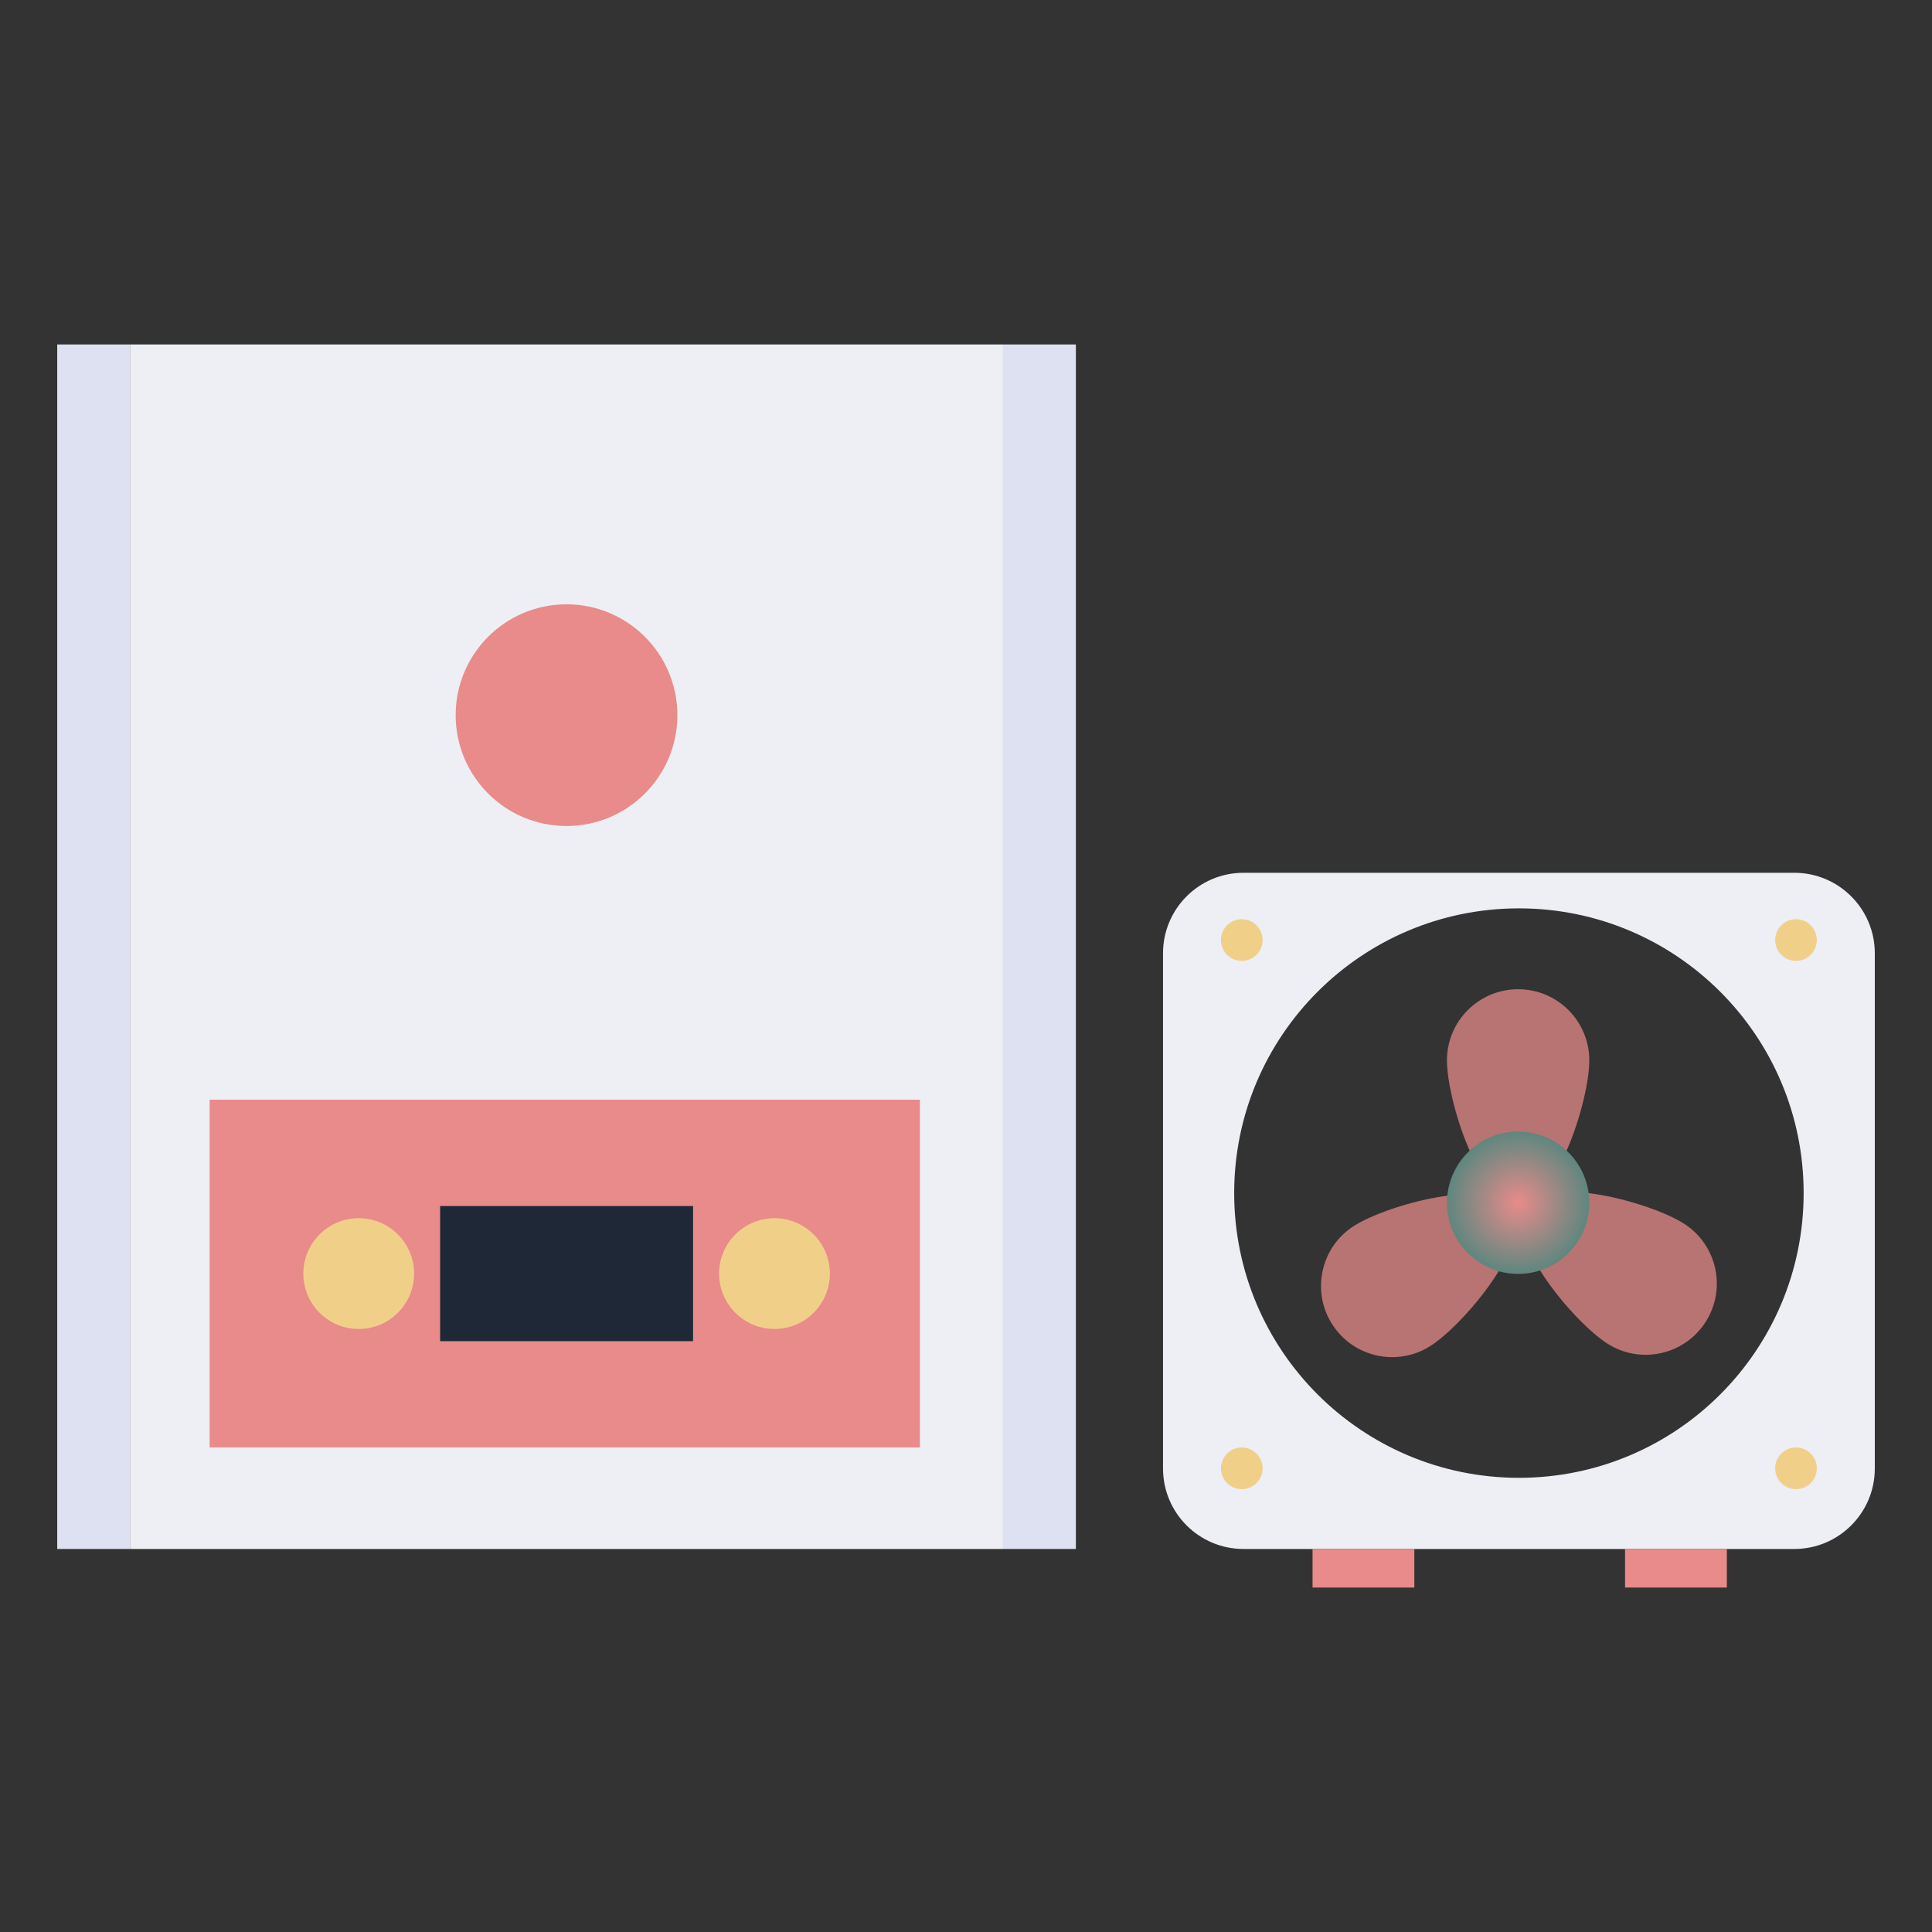 <svg xmlns="http://www.w3.org/2000/svg" width="48" height="48" viewBox="0 0 48 48" fill="none"><rect x="0" y="0" width="48" height="48" fill="#333333" stroke="none"/><path fill-rule="evenodd" clip-rule="evenodd" d="M30.895 21.684C29.79 21.684 28.895 22.579 28.895 23.684V36.484C28.895 37.589 29.79 38.484 30.895 38.484H44.579C45.683 38.484 46.579 37.589 46.579 36.484V23.684C46.579 22.579 45.683 21.684 44.579 21.684H30.895ZM37.737 36.716C41.644 36.716 44.811 33.549 44.811 29.642C44.811 25.735 41.644 22.568 37.737 22.568C33.831 22.568 30.663 25.735 30.663 29.642C30.663 33.549 33.831 36.716 37.737 36.716Z" fill="#EDEFF4"></path><path d="M39.486 26.345C39.486 25.368 38.694 24.577 37.718 24.577C36.741 24.577 35.949 25.368 35.949 26.345C35.949 27.322 36.741 29.882 37.718 29.882C38.694 29.882 39.486 27.322 39.486 26.345Z" fill="#E88B8A" fill-opacity="0.73"></path><path d="M39.932 33.38C40.754 33.907 41.848 33.667 42.375 32.845C42.901 32.023 42.662 30.929 41.84 30.402C41.017 29.875 38.434 29.161 37.907 29.983C37.381 30.806 39.109 32.853 39.932 33.38Z" fill="#E88B8A" fill-opacity="0.73"></path><path d="M35.542 33.438C34.72 33.965 33.626 33.726 33.099 32.903C32.572 32.081 32.812 30.987 33.634 30.46C34.456 29.933 37.039 29.219 37.566 30.041C38.093 30.864 36.364 32.912 35.542 33.438Z" fill="#E88B8A" fill-opacity="0.73"></path><circle cx="37.718" cy="29.882" r="1.768" fill="url(#paint0_radial_85_210)"></circle><rect x="40.374" y="38.484" width="2.529" height="0.958" fill="#E88B8A"></rect><rect x="32.61" y="38.484" width="2.529" height="0.958" fill="#E88B8A"></rect><circle cx="44.621" cy="23.355" r="0.518" fill="#F0D089"></circle><circle cx="30.852" cy="23.355" r="0.518" fill="#F0D089"></circle><circle cx="44.621" cy="36.48" r="0.518" fill="#F0D089"></circle><circle cx="30.852" cy="36.48" r="0.518" fill="#F0D089"></circle><rect x="24.921" y="8.558" width="1.809" height="29.926" fill="#DEE1F1"></rect><rect x="1.422" y="8.558" width="1.809" height="29.926" fill="#DEE1F1"></rect><rect x="3.23" y="8.558" width="21.691" height="29.926" fill="#EDEFF4"></rect><rect x="5.209" y="27.322" width="17.646" height="8.64" fill="#E88B8A"></rect><rect x="10.935" y="29.964" width="6.284" height="3.357" fill="#1E2836"></rect><circle cx="8.912" cy="31.642" r="1.376" fill="#F0D089"></circle><circle cx="19.242" cy="31.642" r="1.376" fill="#F0D089"></circle><circle cx="14.075" cy="17.768" r="2.754" fill="#E88B8A"></circle><defs><radialGradient id="paint0_radial_85_210" cx="0" cy="0" r="1" gradientUnits="userSpaceOnUse" gradientTransform="translate(37.718 29.882) rotate(90) scale(1.768)"><stop stop-color="#E88B8A"></stop><stop offset="1" stop-color="#5E877F"></stop></radialGradient></defs></svg>